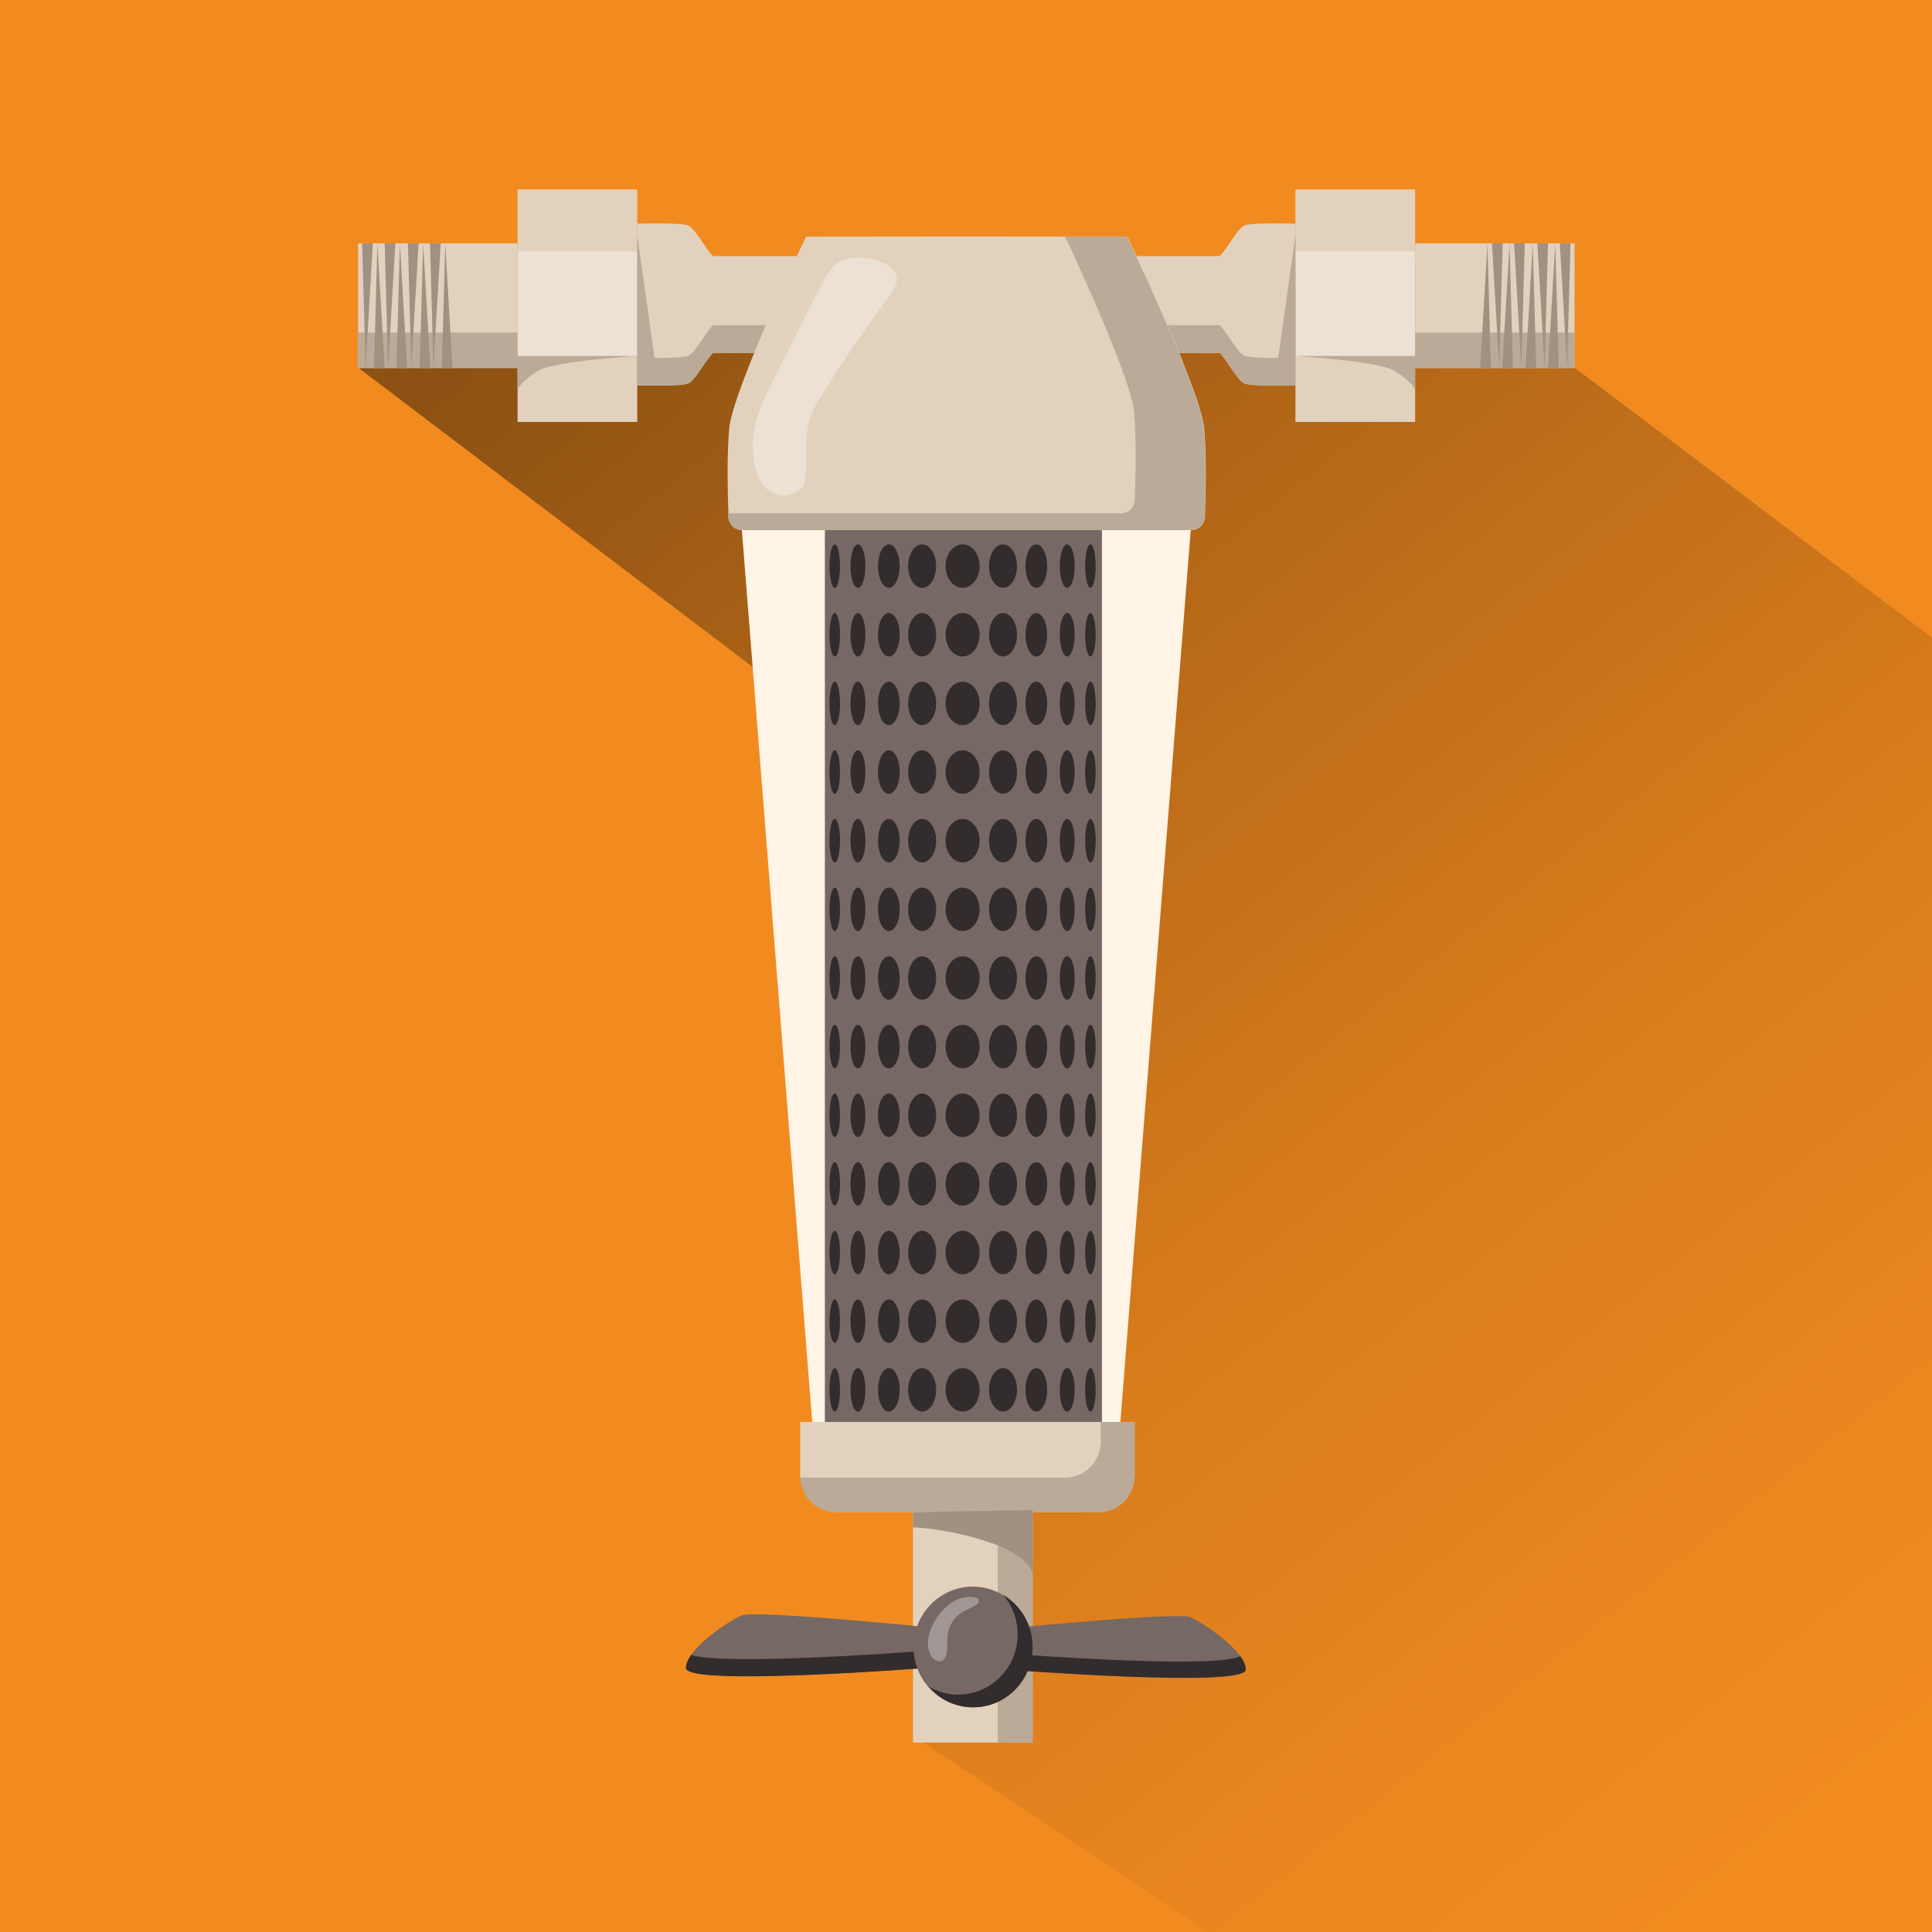 <?xml version="1.0" encoding="UTF-8"?>
<svg id="_Слой_1" data-name="Слой 1" xmlns="http://www.w3.org/2000/svg" width="200" height="200" xmlns:xlink="http://www.w3.org/1999/xlink" viewBox="0 0 200 200">
  <defs>
    <style>
      .cls-1 {
        fill: #766864;
      }

      .cls-1, .cls-2, .cls-3, .cls-4, .cls-5, .cls-6, .cls-7, .cls-8, .cls-9, .cls-10 {
        stroke-width: 0px;
      }

      .cls-2 {
        fill: #332c2c;
      }

      .cls-3 {
        opacity: .33;
      }

      .cls-3, .cls-7 {
        fill: #fff;
      }

      .cls-4 {
        fill: #fff4e6;
      }

      .cls-5 {
        fill: #a09180;
      }

      .cls-6 {
        fill: url(#_Безымянный_градиент_23);
      }

      .cls-7 {
        opacity: .31;
      }

      .cls-8 {
        fill: #e2d2bd;
      }

      .cls-9 {
        fill: #f18b20;
      }

      .cls-10 {
        fill: #baaa97;
      }
    </style>
    <linearGradient id="_Безымянный_градиент_23" data-name="Безымянный градиент 23" x1="195.779" y1="183.383" x2="67.19" y2="22.555" gradientUnits="userSpaceOnUse">
      <stop offset="0" stop-color="#f18b20"/>
      <stop offset=".166" stop-color="#e9861f"/>
      <stop offset=".409" stop-color="#d67b1c"/>
      <stop offset=".699" stop-color="#b56818"/>
      <stop offset="1" stop-color="#8d5113"/>
    </linearGradient>
  </defs>
  <rect class="cls-9" width="200" height="200"/>
  <polygon class="cls-6" points="148.11 26.83 200 66 200 200 125 200 95 180 95 82 37 38 148.11 26.83"/>
  <g>
    <g>
      <rect class="cls-8" x="114.07" y="26.513" width="12.958" height="10.019"/>
      <path class="cls-8" d="m128.859,23.332c-.864.311-2.097,3.106-3.084,3.572-.987.466-3.084.488-3.084.488l2.429,4.131-2.429,4.13s2.097.022,3.084.488c.987.466,2.221,3.261,3.084,3.572.864.311,5.244.175,5.244.175v-16.732s-4.38-.135-5.244.175Z"/>
      <path class="cls-10" d="m134.103,23.142v13.878s-4.38.135-5.244-.175c-.724-.26-1.707-2.264-2.587-3.181h-12.202v2.854h12.202c.88.917,1.864,2.921,2.587,3.182.864.311,5.244.175,5.244.175v-16.732h0Z"/>
      <rect class="cls-8" x="134.103" y="19.614" width="12.39" height="24.067"/>
      <rect class="cls-3" x="134.103" y="26.026" width="12.39" height="10.825"/>
      <path class="cls-10" d="m134.103,36.851h12.39v3.503s-.247-.792-2.115-1.953c-1.708-1.062-10.401-1.55-10.401-1.55h.125Z"/>
      <rect class="cls-8" x="146.493" y="25.195" width="16.507" height="12.904"/>
      <rect class="cls-10" x="146.493" y="34.429" width="16.507" height="3.669"/>
      <polygon class="cls-5" points="161.473 25.195 162.223 38.099 162.578 25.195 161.473 25.195"/>
      <polygon class="cls-5" points="159.146 25.195 159.895 38.099 160.25 25.195 159.146 25.195"/>
      <polygon class="cls-5" points="156.739 25.195 157.489 38.099 157.844 25.195 156.739 25.195"/>
      <polygon class="cls-5" points="154.451 25.195 155.201 38.099 155.556 25.195 154.451 25.195"/>
      <polygon class="cls-5" points="160.25 38.099 161 25.195 161.355 38.099 160.25 38.099"/>
      <polygon class="cls-5" points="157.923 38.099 158.672 25.195 159.027 38.099 157.923 38.099"/>
      <polygon class="cls-5" points="155.516 38.099 156.266 25.195 156.621 38.099 155.516 38.099"/>
      <polygon class="cls-5" points="153.228 38.099 153.978 25.195 154.333 38.099 153.228 38.099"/>
      <polygon class="cls-10" points="134.103 24.343 134.103 39.889 132.044 38.978 134.103 24.343"/>
    </g>
    <g>
      <rect class="cls-8" x="73.042" y="26.513" width="12.958" height="10.019" transform="translate(159.042 63.045) rotate(180)"/>
      <path class="cls-8" d="m71.211,23.332c.864.311,2.097,3.106,3.084,3.572.987.466,3.084.488,3.084.488l-2.429,4.131,2.429,4.13s-2.097.022-3.084.488c-.987.466-2.221,3.261-3.084,3.572-.864.311-5.244.175-5.244.175v-16.732s4.38-.135,5.244.175Z"/>
      <path class="cls-10" d="m65.967,23.142v13.878s4.38.135,5.244-.175c.724-.26,1.707-2.264,2.587-3.181h12.202v2.854h-12.202c-.88.917-1.864,2.921-2.587,3.182-.864.311-5.244.175-5.244.175v-16.732h0Z"/>
      <rect class="cls-8" x="53.577" y="19.614" width="12.39" height="24.067" transform="translate(119.545 63.294) rotate(180)"/>
      <rect class="cls-3" x="53.577" y="26.026" width="12.39" height="10.825" transform="translate(119.545 62.877) rotate(180)"/>
      <path class="cls-10" d="m65.967,36.851h-12.39v3.503s.247-.792,2.115-1.953c1.708-1.062,10.401-1.55,10.401-1.55h-.125Z"/>
      <rect class="cls-8" x="37.07" y="25.195" width="16.507" height="12.904" transform="translate(90.647 63.294) rotate(180)"/>
      <rect class="cls-10" x="37.07" y="34.429" width="16.507" height="3.669" transform="translate(90.647 72.528) rotate(180)"/>
      <polygon class="cls-5" points="38.597 25.195 37.848 38.099 37.492 25.195 38.597 25.195"/>
      <polygon class="cls-5" points="40.925 25.195 40.175 38.099 39.82 25.195 40.925 25.195"/>
      <polygon class="cls-5" points="43.331 25.195 42.582 38.099 42.226 25.195 43.331 25.195"/>
      <polygon class="cls-5" points="45.619 25.195 44.87 38.099 44.514 25.195 45.619 25.195"/>
      <polygon class="cls-5" points="39.82 38.099 39.07 25.195 38.715 38.099 39.82 38.099"/>
      <polygon class="cls-5" points="42.148 38.099 41.398 25.195 41.043 38.099 42.148 38.099"/>
      <polygon class="cls-5" points="44.554 38.099 43.804 25.195 43.449 38.099 44.554 38.099"/>
      <polygon class="cls-5" points="46.842 38.099 46.093 25.195 45.737 38.099 46.842 38.099"/>
      <polygon class="cls-10" points="65.967 24.343 65.967 39.889 68.026 38.978 65.967 24.343"/>
    </g>
    <path class="cls-8" d="m124.662,44.397c-.362-4.048-7.955-19.896-7.955-19.896l-16.634-.018-16.634.018s-7.594,15.848-7.955,19.896c-.258,2.884-.148,6.983-.064,9.102.031.775.657,1.387,1.419,1.387h46.468c.762,0,1.388-.612,1.419-1.387.084-2.118.194-6.217-.064-9.102Z"/>
    <path class="cls-10" d="m124.62,44.392c-.362-4.048-7.955-19.896-7.955-19.896l-6.403-.007c1.972,4.224,6.849,14.937,7.138,18.162.258,2.884.148,6.983.064,9.102-.031.775-.657,1.387-1.419,1.387h-40.679c.005.123.009.242.014.354.031.775.657,1.387,1.419,1.387h46.468c.762,0,1.388-.612,1.419-1.387.084-2.118.194-6.217-.064-9.102Z"/>
    <path class="cls-3" d="m86.557,27.335c-.807.716-1.314,1.71-1.802,2.68-1.562,3.104-3.124,6.207-4.686,9.311-1.066,2.118-2.158,4.343-2.138,6.722.015,1.768.345,3.926,1.828,4.846,1.532.951,3.244.002,3.46-.801.568-2.109-.062-4.413.535-6.514.278-.98.81-1.863,1.345-2.726,2.149-3.465,4.453-6.83,6.903-10.082.58-.77,1.184-1.839.632-2.63-1.07-1.532-4.748-1.984-6.076-.807Z"/>
    <polygon class="cls-4" points="100.031 54.881 76.797 54.881 84.081 147.198 100.031 147.198 115.982 147.198 123.265 54.881 100.031 54.881"/>
    <path class="cls-8" d="m82.834,147.198h34.625v5.424c0,2.161-1.754,3.915-3.915,3.915h-26.795c-2.161,0-3.915-1.754-3.915-3.915v-5.424h0Z"/>
    <path class="cls-10" d="m113.948,147.198v2.022c0,2.064-1.644,3.738-3.672,3.738h-27.281c-.053,0-.105-.002-.158-.004.08,1.993,1.691,3.584,3.669,3.584h27.281c2.028,0,3.672-1.673,3.672-3.738v-5.602h-3.511Z"/>
    <rect class="cls-8" x="94.515" y="156.537" width="12.381" height="23.849"/>
    <rect class="cls-1" x="85.391" y="54.881" width="28.68" height="92.317"/>
    <rect class="cls-10" x="103.29" y="156.32" width="3.606" height="24.067"/>
    <path class="cls-5" d="m94.515,156.537l12.381-.218v6.649s-.172-1.875-4.528-3.325c-4.356-1.449-7.853-1.535-7.853-1.535v-1.573Z"/>
    <path class="cls-1" d="m94.938,168.353c-.422-.08-16.831-1.658-18.14-1.132-1.309.526-5.787,3.506-5.787,5.434,0,1.928,24.716,0,24.716,0l-.788-4.303Z"/>
    <path class="cls-2" d="m71.556,171.322c-.339.478-.546.941-.546,1.356,0,1.928,24.716,0,24.716,0l-.322-1.757c-2.62.197-20.484,1.491-23.848.401Z"/>
    <path class="cls-1" d="m105.035,168.534c.422-.08,16.831-1.658,18.14-1.132,1.309.526,5.787,3.506,5.787,5.434s-24.716,0-24.716,0l.788-4.302Z"/>
    <path class="cls-2" d="m128.388,171.441c-2.24,1.278-20.196.026-23.841-.243l-.3,1.639s24.716,1.928,24.716,0c0-.426-.219-.904-.575-1.396Z"/>
    <path class="cls-1" d="m106.844,170.495c0,3.45-2.748,6.247-6.138,6.247-3.39,0-6.139-2.797-6.139-6.247,0-3.45,2.748-6.247,6.139-6.247,3.39,0,6.138,2.797,6.138,6.247Z"/>
    <path class="cls-2" d="m103.856,165.102c.928,1.095,1.49,2.519,1.49,4.078,0,3.45-2.748,6.247-6.138,6.247-1.13,0-2.188-.312-3.098-.855,1.126,1.328,2.79,2.169,4.648,2.169,3.39,0,6.138-2.797,6.138-6.247,0-2.3-1.222-4.308-3.04-5.393Z"/>
    <path class="cls-7" d="m96.103,169.567c-.131.804-.012,1.748.637,2.226.186.137.421.227.644.174.349-.083.537-.47.609-.828.137-.68.027-1.391.143-2.075.146-.865.668-1.658,1.399-2.124.472-.302,1.019-.469,1.484-.783.17-.115.345-.297.299-.499-.046-.201-.278-.286-.478-.318-2.264-.368-4.392,2.12-4.736,4.228Z"/>
    <g>
      <g>
        <path class="cls-2" d="m86.959,58.603c0,1.242-.244,2.249-.545,2.249-.301,0-.545-1.007-.545-2.249,0-1.242.244-2.249.545-2.249.301,0,.545,1.007.545,2.249Z"/>
        <path class="cls-2" d="m89.587,58.603c0,1.242-.346,2.249-.773,2.249-.427,0-.773-1.007-.773-2.249,0-1.242.346-2.249.773-2.249.427,0,.773,1.007.773,2.249Z"/>
        <ellipse class="cls-2" cx="92.013" cy="58.603" rx="1.123" ry="2.249"/>
        <ellipse class="cls-2" cx="95.461" cy="58.603" rx="1.448" ry="2.249"/>
        <ellipse class="cls-2" cx="99.647" cy="58.603" rx="1.76" ry="2.249"/>
        <path class="cls-2" d="m112.335,58.603c0,1.242.244,2.249.545,2.249.301,0,.545-1.007.545-2.249,0-1.242-.244-2.249-.545-2.249-.301,0-.545,1.007-.545,2.249Z"/>
        <ellipse class="cls-2" cx="110.479" cy="58.603" rx=".773" ry="2.249"/>
        <path class="cls-2" d="m106.158,58.603c0,1.242.502,2.249,1.122,2.249s1.123-1.007,1.123-2.249c0-1.242-.503-2.249-1.123-2.249s-1.122,1.007-1.122,2.249Z"/>
        <ellipse class="cls-2" cx="103.832" cy="58.603" rx="1.448" ry="2.249"/>
      </g>
      <g>
        <path class="cls-2" d="m86.959,65.709c0,1.242-.244,2.249-.545,2.249-.301,0-.545-1.007-.545-2.249s.244-2.249.545-2.249c.301,0,.545,1.007.545,2.249Z"/>
        <path class="cls-2" d="m89.587,65.709c0,1.242-.346,2.249-.773,2.249-.427,0-.773-1.007-.773-2.249s.346-2.249.773-2.249c.427,0,.773,1.007.773,2.249Z"/>
        <ellipse class="cls-2" cx="92.013" cy="65.709" rx="1.123" ry="2.249"/>
        <ellipse class="cls-2" cx="95.461" cy="65.709" rx="1.448" ry="2.249"/>
        <ellipse class="cls-2" cx="99.647" cy="65.709" rx="1.76" ry="2.249"/>
        <path class="cls-2" d="m112.335,65.709c0,1.242.244,2.249.545,2.249.301,0,.545-1.007.545-2.249s-.244-2.249-.545-2.249c-.301,0-.545,1.007-.545,2.249Z"/>
        <ellipse class="cls-2" cx="110.479" cy="65.709" rx=".773" ry="2.249"/>
        <path class="cls-2" d="m106.158,65.709c0,1.242.502,2.249,1.122,2.249s1.123-1.007,1.123-2.249-.503-2.249-1.123-2.249-1.122,1.007-1.122,2.249Z"/>
        <ellipse class="cls-2" cx="103.832" cy="65.709" rx="1.448" ry="2.249"/>
      </g>
      <g>
        <path class="cls-2" d="m86.959,72.815c0,1.242-.244,2.249-.545,2.249-.301,0-.545-1.007-.545-2.249s.244-2.249.545-2.249c.301,0,.545,1.007.545,2.249Z"/>
        <path class="cls-2" d="m89.587,72.815c0,1.242-.346,2.249-.773,2.249-.427,0-.773-1.007-.773-2.249s.346-2.249.773-2.249c.427,0,.773,1.007.773,2.249Z"/>
        <ellipse class="cls-2" cx="92.013" cy="72.815" rx="1.123" ry="2.249"/>
        <ellipse class="cls-2" cx="95.461" cy="72.815" rx="1.448" ry="2.249"/>
        <ellipse class="cls-2" cx="99.647" cy="72.815" rx="1.76" ry="2.249"/>
        <path class="cls-2" d="m112.335,72.815c0,1.242.244,2.249.545,2.249.301,0,.545-1.007.545-2.249s-.244-2.249-.545-2.249c-.301,0-.545,1.007-.545,2.249Z"/>
        <ellipse class="cls-2" cx="110.479" cy="72.815" rx=".773" ry="2.249"/>
        <path class="cls-2" d="m106.158,72.815c0,1.242.502,2.249,1.122,2.249s1.123-1.007,1.123-2.249-.503-2.249-1.123-2.249-1.122,1.007-1.122,2.249Z"/>
        <ellipse class="cls-2" cx="103.832" cy="72.815" rx="1.448" ry="2.249"/>
      </g>
      <g>
        <path class="cls-2" d="m86.959,79.921c0,1.242-.244,2.249-.545,2.249-.301,0-.545-1.007-.545-2.249,0-1.242.244-2.249.545-2.249.301,0,.545,1.007.545,2.249Z"/>
        <path class="cls-2" d="m89.587,79.921c0,1.242-.346,2.249-.773,2.249-.427,0-.773-1.007-.773-2.249,0-1.242.346-2.249.773-2.249.427,0,.773,1.007.773,2.249Z"/>
        <ellipse class="cls-2" cx="92.013" cy="79.921" rx="1.123" ry="2.249"/>
        <ellipse class="cls-2" cx="95.461" cy="79.921" rx="1.448" ry="2.249"/>
        <ellipse class="cls-2" cx="99.647" cy="79.921" rx="1.76" ry="2.249"/>
        <path class="cls-2" d="m112.335,79.921c0,1.242.244,2.249.545,2.249.301,0,.545-1.007.545-2.249,0-1.242-.244-2.249-.545-2.249-.301,0-.545,1.007-.545,2.249Z"/>
        <ellipse class="cls-2" cx="110.479" cy="79.921" rx=".773" ry="2.249"/>
        <path class="cls-2" d="m106.158,79.921c0,1.242.502,2.249,1.122,2.249s1.123-1.007,1.123-2.249c0-1.242-.503-2.249-1.123-2.249s-1.122,1.007-1.122,2.249Z"/>
        <ellipse class="cls-2" cx="103.832" cy="79.921" rx="1.448" ry="2.249"/>
      </g>
      <g>
        <path class="cls-2" d="m86.959,87.027c0,1.242-.244,2.249-.545,2.249-.301,0-.545-1.007-.545-2.249s.244-2.249.545-2.249c.301,0,.545,1.007.545,2.249Z"/>
        <path class="cls-2" d="m89.587,87.027c0,1.242-.346,2.249-.773,2.249-.427,0-.773-1.007-.773-2.249s.346-2.249.773-2.249c.427,0,.773,1.007.773,2.249Z"/>
        <ellipse class="cls-2" cx="92.013" cy="87.027" rx="1.123" ry="2.249"/>
        <ellipse class="cls-2" cx="95.461" cy="87.027" rx="1.448" ry="2.249"/>
        <ellipse class="cls-2" cx="99.647" cy="87.027" rx="1.76" ry="2.249"/>
        <path class="cls-2" d="m112.335,87.027c0,1.242.244,2.249.545,2.249.301,0,.545-1.007.545-2.249s-.244-2.249-.545-2.249c-.301,0-.545,1.007-.545,2.249Z"/>
        <ellipse class="cls-2" cx="110.479" cy="87.027" rx=".773" ry="2.249"/>
        <path class="cls-2" d="m106.158,87.027c0,1.242.502,2.249,1.122,2.249s1.123-1.007,1.123-2.249-.503-2.249-1.123-2.249-1.122,1.007-1.122,2.249Z"/>
        <ellipse class="cls-2" cx="103.832" cy="87.027" rx="1.448" ry="2.249"/>
      </g>
      <g>
        <path class="cls-2" d="m86.959,94.133c0,1.242-.244,2.249-.545,2.249-.301,0-.545-1.007-.545-2.249,0-1.242.244-2.249.545-2.249.301,0,.545,1.007.545,2.249Z"/>
        <path class="cls-2" d="m89.587,94.133c0,1.242-.346,2.249-.773,2.249-.427,0-.773-1.007-.773-2.249,0-1.242.346-2.249.773-2.249.427,0,.773,1.007.773,2.249Z"/>
        <ellipse class="cls-2" cx="92.013" cy="94.133" rx="1.123" ry="2.249"/>
        <ellipse class="cls-2" cx="95.461" cy="94.133" rx="1.448" ry="2.249"/>
        <ellipse class="cls-2" cx="99.647" cy="94.133" rx="1.76" ry="2.249"/>
        <path class="cls-2" d="m112.335,94.133c0,1.242.244,2.249.545,2.249.301,0,.545-1.007.545-2.249,0-1.242-.244-2.249-.545-2.249-.301,0-.545,1.007-.545,2.249Z"/>
        <ellipse class="cls-2" cx="110.479" cy="94.133" rx=".773" ry="2.249"/>
        <path class="cls-2" d="m106.158,94.133c0,1.242.502,2.249,1.122,2.249s1.123-1.007,1.123-2.249c0-1.242-.503-2.249-1.123-2.249s-1.122,1.007-1.122,2.249Z"/>
        <ellipse class="cls-2" cx="103.832" cy="94.133" rx="1.448" ry="2.249"/>
      </g>
      <g>
        <path class="cls-2" d="m86.959,101.239c0,1.242-.244,2.249-.545,2.249-.301,0-.545-1.007-.545-2.249s.244-2.249.545-2.249c.301,0,.545,1.007.545,2.249Z"/>
        <path class="cls-2" d="m89.587,101.239c0,1.242-.346,2.249-.773,2.249-.427,0-.773-1.007-.773-2.249s.346-2.249.773-2.249c.427,0,.773,1.007.773,2.249Z"/>
        <ellipse class="cls-2" cx="92.013" cy="101.239" rx="1.123" ry="2.249"/>
        <ellipse class="cls-2" cx="95.461" cy="101.239" rx="1.448" ry="2.249"/>
        <ellipse class="cls-2" cx="99.647" cy="101.239" rx="1.76" ry="2.249"/>
        <path class="cls-2" d="m112.335,101.239c0,1.242.244,2.249.545,2.249.301,0,.545-1.007.545-2.249s-.244-2.249-.545-2.249c-.301,0-.545,1.007-.545,2.249Z"/>
        <ellipse class="cls-2" cx="110.479" cy="101.239" rx=".773" ry="2.249"/>
        <path class="cls-2" d="m106.158,101.239c0,1.242.502,2.249,1.122,2.249s1.123-1.007,1.123-2.249-.503-2.249-1.123-2.249-1.122,1.007-1.122,2.249Z"/>
        <ellipse class="cls-2" cx="103.832" cy="101.239" rx="1.448" ry="2.249"/>
      </g>
      <g>
        <path class="cls-2" d="m86.959,108.345c0,1.242-.244,2.249-.545,2.249-.301,0-.545-1.007-.545-2.249,0-1.242.244-2.249.545-2.249.301,0,.545,1.007.545,2.249Z"/>
        <path class="cls-2" d="m89.587,108.345c0,1.242-.346,2.249-.773,2.249-.427,0-.773-1.007-.773-2.249,0-1.242.346-2.249.773-2.249.427,0,.773,1.007.773,2.249Z"/>
        <ellipse class="cls-2" cx="92.013" cy="108.345" rx="1.123" ry="2.249"/>
        <ellipse class="cls-2" cx="95.461" cy="108.345" rx="1.448" ry="2.249"/>
        <ellipse class="cls-2" cx="99.647" cy="108.345" rx="1.76" ry="2.249"/>
        <path class="cls-2" d="m112.335,108.345c0,1.242.244,2.249.545,2.249.301,0,.545-1.007.545-2.249,0-1.242-.244-2.249-.545-2.249-.301,0-.545,1.007-.545,2.249Z"/>
        <ellipse class="cls-2" cx="110.479" cy="108.345" rx=".773" ry="2.249"/>
        <path class="cls-2" d="m106.158,108.345c0,1.242.502,2.249,1.122,2.249s1.123-1.007,1.123-2.249c0-1.242-.503-2.249-1.123-2.249s-1.122,1.007-1.122,2.249Z"/>
        <ellipse class="cls-2" cx="103.832" cy="108.345" rx="1.448" ry="2.249"/>
      </g>
      <g>
        <path class="cls-2" d="m86.959,115.451c0,1.242-.244,2.249-.545,2.249-.301,0-.545-1.007-.545-2.249,0-1.242.244-2.249.545-2.249.301,0,.545,1.007.545,2.249Z"/>
        <path class="cls-2" d="m89.587,115.451c0,1.242-.346,2.249-.773,2.249-.427,0-.773-1.007-.773-2.249,0-1.242.346-2.249.773-2.249.427,0,.773,1.007.773,2.249Z"/>
        <ellipse class="cls-2" cx="92.013" cy="115.451" rx="1.123" ry="2.249"/>
        <ellipse class="cls-2" cx="95.461" cy="115.451" rx="1.448" ry="2.249"/>
        <ellipse class="cls-2" cx="99.647" cy="115.451" rx="1.76" ry="2.249"/>
        <path class="cls-2" d="m112.335,115.451c0,1.242.244,2.249.545,2.249.301,0,.545-1.007.545-2.249,0-1.242-.244-2.249-.545-2.249-.301,0-.545,1.007-.545,2.249Z"/>
        <ellipse class="cls-2" cx="110.479" cy="115.451" rx=".773" ry="2.249"/>
        <path class="cls-2" d="m106.158,115.451c0,1.242.502,2.249,1.122,2.249s1.123-1.007,1.123-2.249c0-1.242-.503-2.249-1.123-2.249s-1.122,1.007-1.122,2.249Z"/>
        <ellipse class="cls-2" cx="103.832" cy="115.451" rx="1.448" ry="2.249"/>
      </g>
      <g>
        <path class="cls-2" d="m86.959,122.557c0,1.242-.244,2.249-.545,2.249-.301,0-.545-1.007-.545-2.249s.244-2.25.545-2.25c.301,0,.545,1.007.545,2.25Z"/>
        <path class="cls-2" d="m89.587,122.557c0,1.242-.346,2.249-.773,2.249-.427,0-.773-1.007-.773-2.249s.346-2.25.773-2.25c.427,0,.773,1.007.773,2.25Z"/>
        <path class="cls-2" d="m93.136,122.557c0,1.242-.503,2.249-1.123,2.249-.62,0-1.123-1.007-1.123-2.249s.503-2.25,1.123-2.25c.62,0,1.123,1.007,1.123,2.25Z"/>
        <path class="cls-2" d="m96.909,122.557c0,1.242-.648,2.249-1.448,2.249s-1.448-1.007-1.448-2.249.648-2.25,1.448-2.25,1.448,1.007,1.448,2.25Z"/>
        <path class="cls-2" d="m101.407,122.557c0,1.242-.788,2.249-1.76,2.249-.972,0-1.76-1.007-1.76-2.249s.788-2.25,1.76-2.25c.972,0,1.76,1.007,1.76,2.25Z"/>
        <path class="cls-2" d="m112.335,122.557c0,1.242.244,2.249.545,2.249.301,0,.545-1.007.545-2.249s-.244-2.25-.545-2.25c-.301,0-.545,1.007-.545,2.25Z"/>
        <path class="cls-2" d="m109.706,122.557c0,1.242.346,2.249.773,2.249.427,0,.773-1.007.773-2.249s-.346-2.25-.773-2.249c-.427,0-.773,1.007-.773,2.249Z"/>
        <path class="cls-2" d="m106.158,122.557c0,1.242.502,2.249,1.122,2.249s1.123-1.007,1.123-2.249-.503-2.249-1.123-2.249-1.122,1.007-1.122,2.249Z"/>
        <ellipse class="cls-2" cx="103.832" cy="122.557" rx="1.448" ry="2.249"/>
      </g>
      <g>
        <path class="cls-2" d="m86.959,129.663c0,1.242-.244,2.249-.545,2.249-.301,0-.545-1.007-.545-2.249,0-1.242.244-2.249.545-2.249.301,0,.545,1.007.545,2.249Z"/>
        <path class="cls-2" d="m89.587,129.663c0,1.242-.346,2.249-.773,2.249-.427,0-.773-1.007-.773-2.249,0-1.242.346-2.249.773-2.249.427,0,.773,1.007.773,2.249Z"/>
        <ellipse class="cls-2" cx="92.013" cy="129.663" rx="1.123" ry="2.249"/>
        <ellipse class="cls-2" cx="95.461" cy="129.663" rx="1.448" ry="2.249"/>
        <ellipse class="cls-2" cx="99.647" cy="129.663" rx="1.76" ry="2.249"/>
        <path class="cls-2" d="m112.335,129.663c0,1.242.244,2.249.545,2.249.301,0,.545-1.007.545-2.249,0-1.242-.244-2.249-.545-2.249-.301,0-.545,1.007-.545,2.249Z"/>
        <ellipse class="cls-2" cx="110.479" cy="129.663" rx=".773" ry="2.249"/>
        <path class="cls-2" d="m106.158,129.663c0,1.242.502,2.249,1.122,2.249s1.123-1.007,1.123-2.249c0-1.242-.503-2.249-1.123-2.249s-1.122,1.007-1.122,2.249Z"/>
        <ellipse class="cls-2" cx="103.832" cy="129.663" rx="1.448" ry="2.249"/>
      </g>
      <g>
        <path class="cls-2" d="m86.959,136.768c0,1.242-.244,2.25-.545,2.25-.301,0-.545-1.007-.545-2.25,0-1.242.244-2.249.545-2.249.301,0,.545,1.007.545,2.249Z"/>
        <path class="cls-2" d="m89.587,136.768c0,1.242-.346,2.25-.773,2.25-.427,0-.773-1.007-.773-2.25,0-1.242.346-2.249.773-2.249.427,0,.773,1.007.773,2.249Z"/>
        <path class="cls-2" d="m93.136,136.768c0,1.242-.503,2.25-1.123,2.25-.62,0-1.123-1.007-1.123-2.25,0-1.242.503-2.249,1.123-2.249.62,0,1.123,1.007,1.123,2.249Z"/>
        <path class="cls-2" d="m96.909,136.768c0,1.242-.648,2.25-1.448,2.25s-1.448-1.007-1.448-2.25c0-1.242.648-2.249,1.448-2.249s1.448,1.007,1.448,2.249Z"/>
        <path class="cls-2" d="m101.407,136.768c0,1.242-.788,2.25-1.76,2.25-.972,0-1.76-1.007-1.76-2.25,0-1.242.788-2.249,1.76-2.249.972,0,1.76,1.007,1.76,2.249Z"/>
        <path class="cls-2" d="m112.335,136.769c0,1.242.244,2.249.545,2.249.301,0,.545-1.007.545-2.249s-.244-2.25-.545-2.25c-.301,0-.545,1.007-.545,2.25Z"/>
        <path class="cls-2" d="m109.706,136.769c0,1.242.346,2.249.773,2.249.427,0,.773-1.007.773-2.249s-.346-2.25-.773-2.25c-.427,0-.773,1.007-.773,2.25Z"/>
        <path class="cls-2" d="m106.158,136.769c0,1.242.502,2.249,1.122,2.249s1.123-1.007,1.123-2.249-.503-2.25-1.123-2.25-1.122,1.007-1.122,2.25Z"/>
        <path class="cls-2" d="m102.385,136.769c0,1.242.648,2.249,1.448,2.249s1.448-1.007,1.448-2.249-.648-2.25-1.448-2.25-1.448,1.007-1.448,2.25Z"/>
      </g>
      <g>
        <path class="cls-2" d="m86.959,143.875c0,1.242-.244,2.249-.545,2.249-.301,0-.545-1.007-.545-2.249,0-1.242.244-2.25.545-2.25.301,0,.545,1.007.545,2.25Z"/>
        <path class="cls-2" d="m89.587,143.875c0,1.242-.346,2.249-.773,2.249-.427,0-.773-1.007-.773-2.249,0-1.242.346-2.25.773-2.25.427,0,.773,1.007.773,2.25Z"/>
        <path class="cls-2" d="m93.136,143.875c0,1.242-.503,2.249-1.123,2.249-.62,0-1.123-1.007-1.123-2.249,0-1.242.503-2.25,1.123-2.25.62,0,1.123,1.007,1.123,2.25Z"/>
        <path class="cls-2" d="m96.909,143.875c0,1.242-.648,2.249-1.448,2.249s-1.448-1.007-1.448-2.249c0-1.242.648-2.25,1.448-2.25s1.448,1.007,1.448,2.25Z"/>
        <path class="cls-2" d="m101.407,143.875c0,1.242-.788,2.249-1.76,2.249-.972,0-1.76-1.007-1.76-2.249,0-1.242.788-2.25,1.76-2.25.972,0,1.76,1.007,1.76,2.25Z"/>
        <path class="cls-2" d="m112.335,143.875c0,1.242.244,2.249.545,2.249.301,0,.545-1.007.545-2.249,0-1.242-.244-2.249-.545-2.249-.301,0-.545,1.007-.545,2.249Z"/>
        <ellipse class="cls-2" cx="110.479" cy="143.875" rx=".773" ry="2.249"/>
        <path class="cls-2" d="m106.158,143.875c0,1.242.502,2.249,1.122,2.249s1.123-1.007,1.123-2.249c0-1.242-.503-2.249-1.123-2.249s-1.122,1.007-1.122,2.249Z"/>
        <ellipse class="cls-2" cx="103.832" cy="143.875" rx="1.448" ry="2.249"/>
      </g>
    </g>
  </g>
</svg>